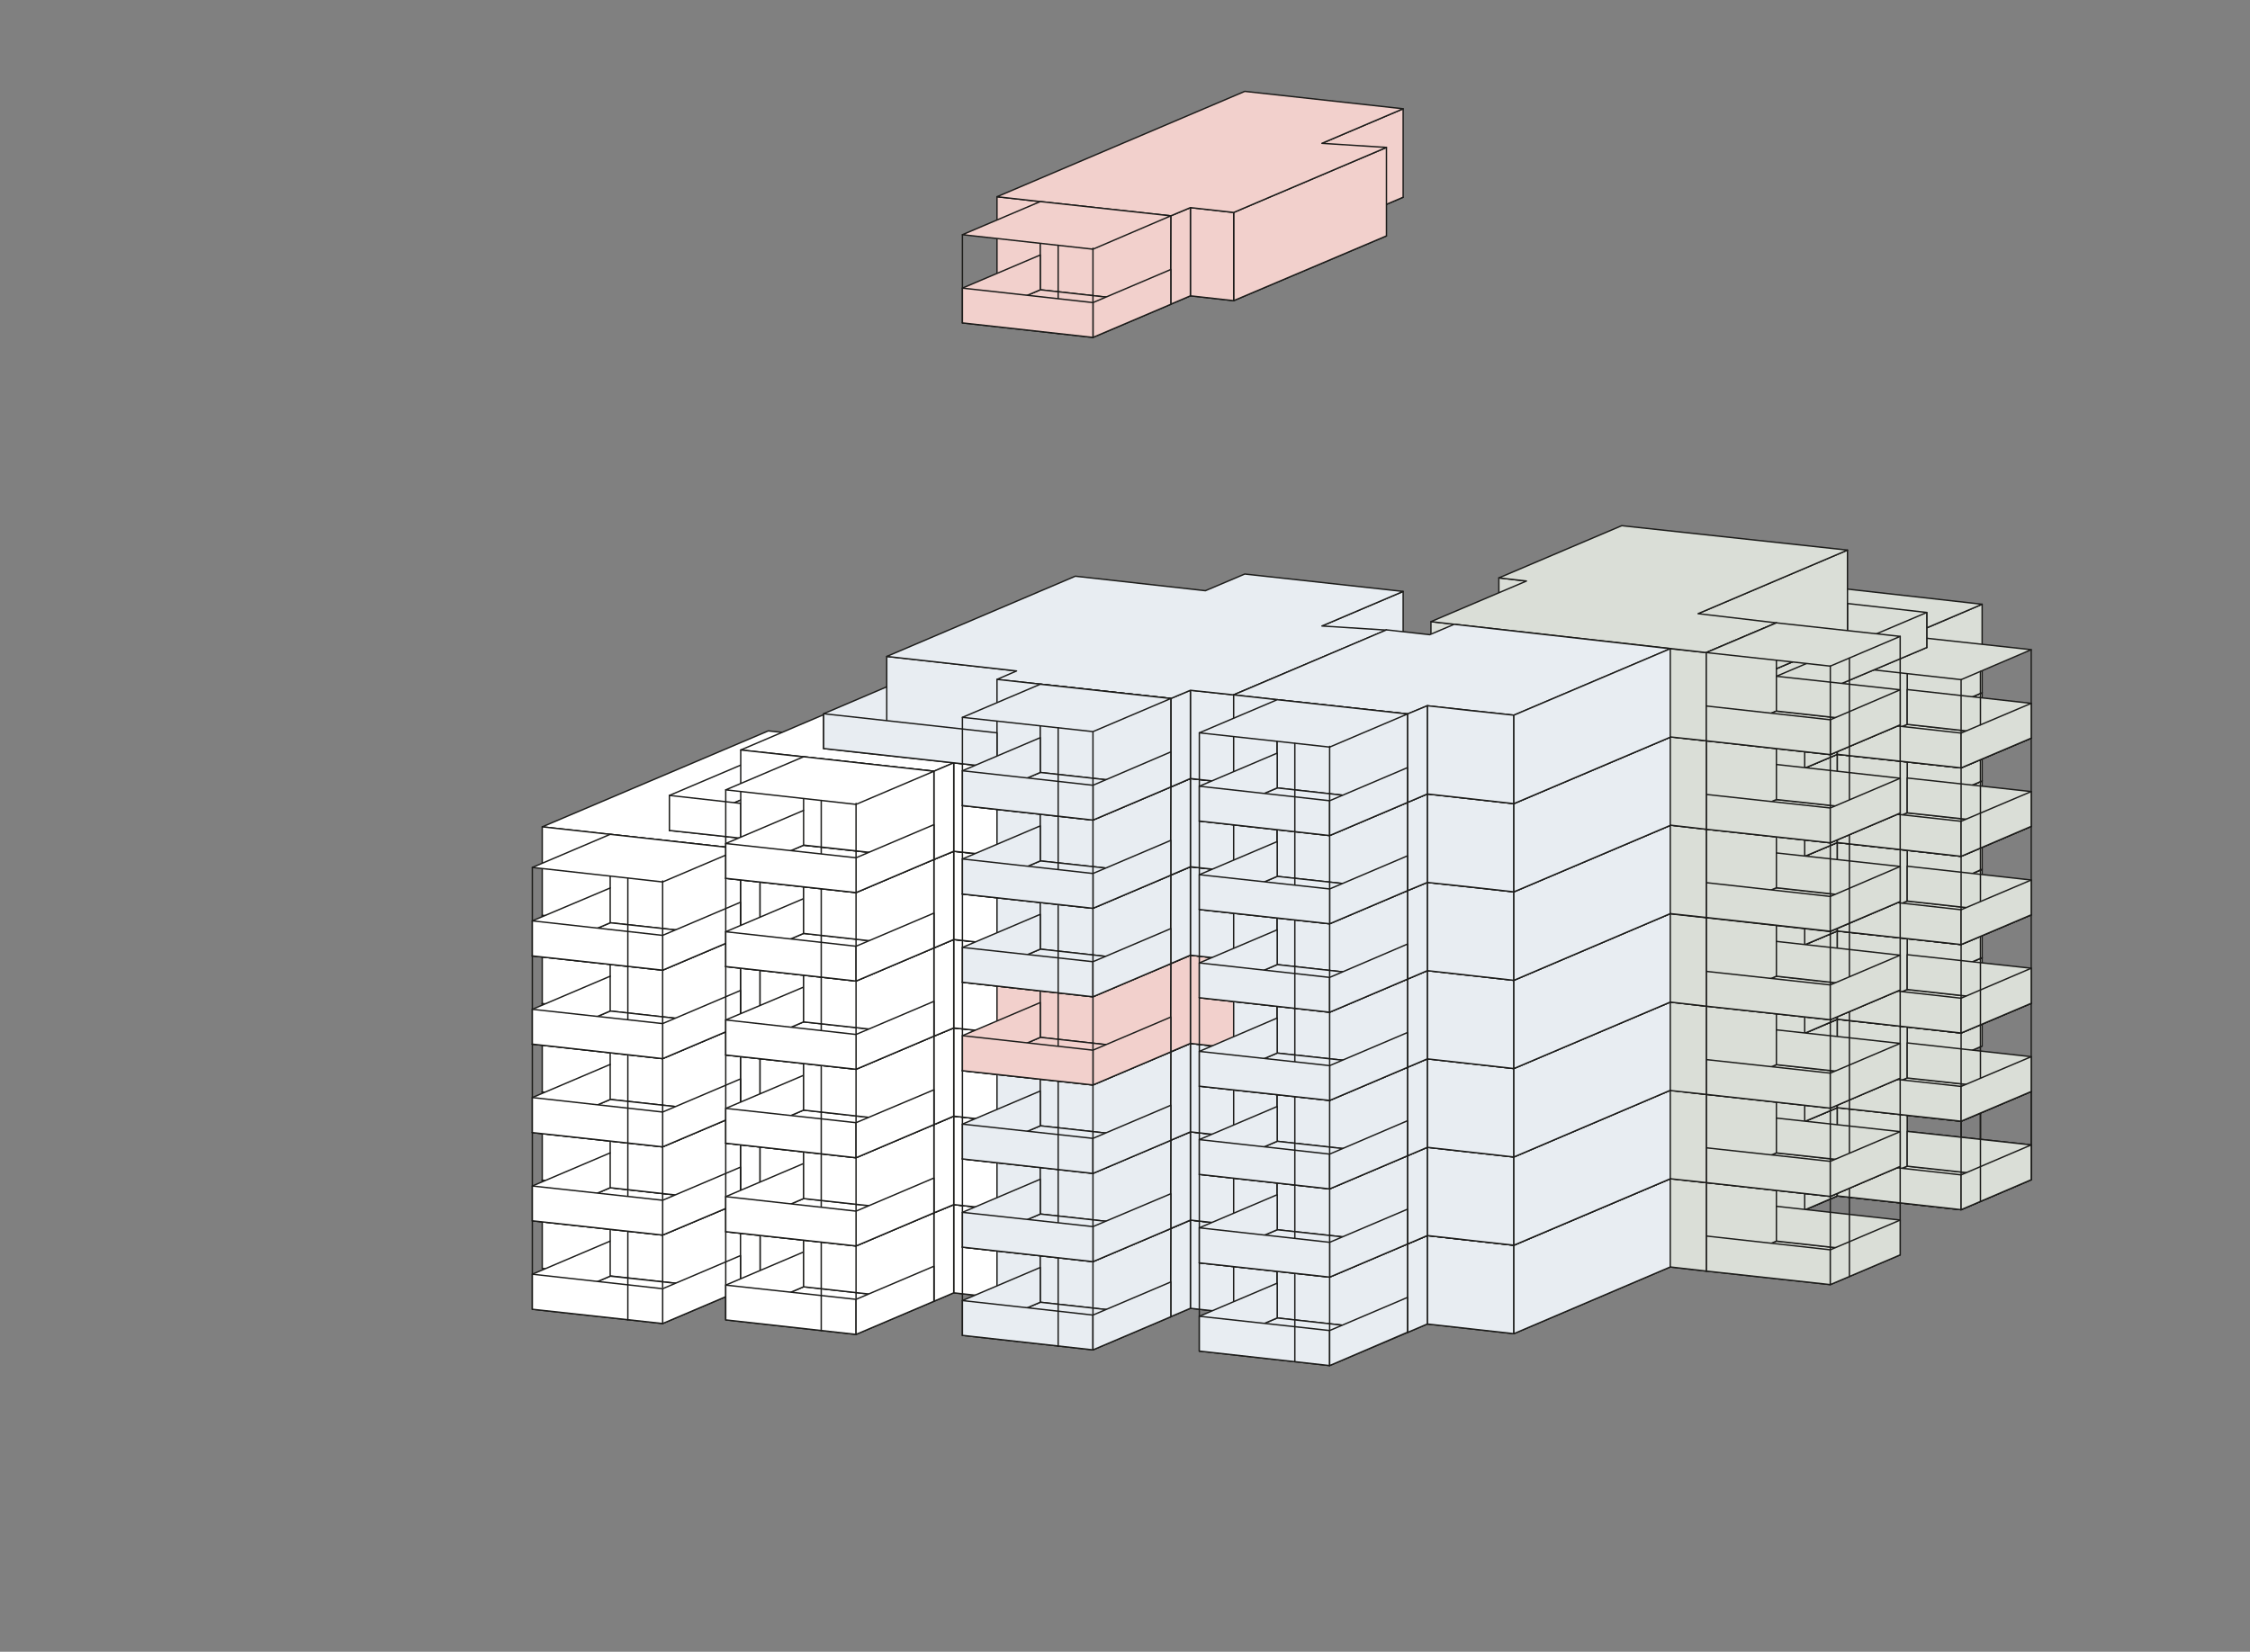 <?xml version="1.0" encoding="utf-8"?>
<!-- Generator: Adobe Illustrator 28.1.0, SVG Export Plug-In . SVG Version: 6.00 Build 0)  -->
<svg version="1.1" id="Ebene_1" xmlns="http://www.w3.org/2000/svg" xmlns:xlink="http://www.w3.org/1999/xlink" x="0px" y="0px"
	 viewBox="0 0 930.7 683.4" style="enable-background:new 0 0 930.7 683.4;" xml:space="preserve">
<rect x="0" y="0" width="930.7" height="683.4" fill="#808080" stroke="none"/>
<style type="text/css">
	.st0{fill:#DADED7;stroke:#1D1D1B;stroke-width:0.57;stroke-linecap:round;stroke-linejoin:round;}
	.st1{fill:none;stroke:#1D1D1B;stroke-width:0.57;stroke-linecap:round;stroke-linejoin:round;}
	.st2{fill:#CBDCED;stroke:#1D1D1B;stroke-width:0.57;stroke-linecap:round;stroke-linejoin:round;}
	.st3{fill:#F2D0CC;stroke:#1D1D1B;stroke-width:0.57;stroke-linecap:round;stroke-linejoin:round;}
	.st4{fill:#FFFFFF;stroke:#1D1D1B;stroke-width:0.57;stroke-linejoin:round;}
	.st5{fill:none;stroke:#1D1D1B;stroke-width:0.57;stroke-linejoin:round;}
	.st6{fill:#FFFFFF;stroke:#1D1D1B;stroke-width:0.57;stroke-linecap:round;stroke-linejoin:round;}
	.st7{fill:#E8EDF2;stroke:#1D1D1B;stroke-width:0.57;stroke-linecap:round;stroke-linejoin:round;}
</style>
<g id="_25_04_01">
	<polygon class="st0" points="788.9,482.5 689.8,471.4 651.9,487.5 687.1,491.4 682.1,493.5 746.5,500.6 	"/>
	<polygon class="st0" points="788.9,482.5 689.8,471.4 651.9,487.5 687.1,491.4 682.1,493.5 746.5,500.6 	"/>
	<polygon class="st0" points="788.9,482.5 840.2,488.1 811.2,500.5 760,494.8 	"/>
	<polygon class="st0" points="760,494.8 746.5,500.6 746.5,464 760,458.3 	"/>
	<polygon class="st0" points="788.9,482.5 760,494.8 760,458.3 788.9,446 	"/>
	<polygon class="st0" points="811.2,500.5 760,494.8 760,480.4 811.2,486.1 	"/>
	<polygon class="st0" points="840.2,488.1 788.9,482.5 788.9,468.1 840.2,473.7 	"/>
	<polygon class="st0" points="811.2,500.5 840.2,488.1 840.2,473.7 811.2,486.1 	"/>
	<polygon class="st0" points="788.9,446 840.2,451.6 811.2,463.9 760,458.3 	"/>
	<line class="st1" x1="811.2" y1="463.9" x2="811.2" y2="486.1"/>
	<line class="st1" x1="840.2" y1="451.6" x2="840.2" y2="473.7"/>
	<line class="st1" x1="819.2" y1="460.5" x2="819.2" y2="497.1"/>
	<polygon class="st2" points="687.1,491.4 651.9,487.5 651.9,451 687.1,454.8 	"/>
	<polygon class="st0" points="746.5,500.6 682.1,493.5 682.1,457 746.5,464 	"/>
	<polygon class="st0" points="788.9,482.5 840.2,488.1 811.2,500.5 760,494.8 	"/>
	<polygon class="st0" points="760,494.8 746.5,500.6 746.5,464 760,458.3 	"/>
	<polygon class="st0" points="788.9,482.5 760,494.8 760,458.3 788.9,446 	"/>
	<polygon class="st0" points="811.2,500.5 760,494.8 760,480.4 811.2,486.1 	"/>
	<polygon class="st0" points="840.2,488.1 788.9,482.5 788.9,468.1 840.2,473.7 	"/>
	<polygon class="st0" points="811.2,500.5 840.2,488.1 840.2,473.7 811.2,486.1 	"/>
	<line class="st1" x1="811.2" y1="463.9" x2="811.2" y2="486.1"/>
	<line class="st1" x1="840.2" y1="451.6" x2="840.2" y2="473.7"/>
	<line class="st1" x1="819.2" y1="460.5" x2="819.2" y2="497.1"/>
	<polygon class="st0" points="788.9,446 689.8,434.8 651.9,451 687.1,454.8 682.1,457 746.5,464 	"/>
</g>
<g id="_25_04_02">
	<polygon class="st0" points="657.9,406.3 657.9,442.8 668.3,444 668.3,407.4 	"/>
	<polygon class="st0" points="710.4,420.5 657.9,442.8 668.3,444 651.9,451 687.1,454.8 682.1,457 746.5,464 788.9,446 819.9,432.8 
			"/>
	<polygon class="st0" points="788.9,446 840.2,451.6 811.2,463.9 760,458.3 	"/>
	<polygon class="st0" points="788.9,446 840.2,451.6 811.2,463.9 760,458.3 	"/>
	<polygon class="st0" points="760,458.3 746.5,464 746.5,427.5 760,421.7 	"/>
	<polygon class="st0" points="819.9,396.2 815.9,397.9 815.9,397.9 802.4,403.7 788.9,409.4 788.9,446 802.4,440.2 802.4,440.2 
		815.9,434.5 815.9,434.5 819.9,432.8 	"/>
	<polygon class="st0" points="788.9,446 760,458.3 760,421.7 788.9,409.4 	"/>
	<polygon class="st0" points="811.2,463.9 760,458.3 760,443.9 811.2,449.5 	"/>
	<polygon class="st0" points="840.2,451.6 788.9,446 788.9,431.5 840.2,437.2 	"/>
	<polygon class="st0" points="811.2,463.9 840.2,451.6 840.2,437.2 811.2,449.5 	"/>
	<polygon class="st0" points="788.9,409.4 840.2,415.1 811.2,427.4 760,421.7 	"/>
	<line class="st1" x1="811.2" y1="427.4" x2="811.2" y2="449.5"/>
	<line class="st1" x1="840.2" y1="415.1" x2="840.2" y2="437.2"/>
	<line class="st1" x1="819.2" y1="424" x2="819.2" y2="446.1"/>
	<polygon class="st0" points="687.1,454.8 651.9,451 651.9,414.4 687.1,418.3 	"/>
	<polygon class="st0" points="746.5,464 682.1,457 682.1,420.4 746.5,427.5 	"/>
	<polygon class="st0" points="710.4,384 657.9,406.3 668.3,407.4 651.9,414.4 687.1,418.3 682.1,420.4 746.5,427.5 788.9,409.4 
		819.9,396.2 	"/>
</g>
<g id="_25_04_03">
	<polygon class="st0" points="657.9,369.8 657.9,406.3 668.3,407.4 668.3,370.9 	"/>
	<polygon class="st0" points="710.4,384 657.9,406.3 668.3,407.4 651.9,414.4 687.1,418.3 682.1,420.4 746.5,427.5 788.9,409.4 
		819.9,396.2 	"/>
	<polygon class="st0" points="788.9,409.4 840.2,415.1 811.2,427.4 760,421.7 	"/>
	<polygon class="st0" points="788.9,409.4 840.2,415.1 811.2,427.4 760,421.7 	"/>
	<polygon class="st0" points="760,421.7 746.5,427.5 746.5,390.9 760,385.2 	"/>
	<polygon class="st0" points="819.9,359.7 815.9,361.4 815.9,361.4 802.4,367.1 788.9,372.9 788.9,409.4 802.4,403.7 802.4,403.7 
		815.9,397.9 815.9,397.9 819.9,396.2 	"/>
	<polygon class="st0" points="788.9,409.4 760,421.7 760,385.2 788.9,372.9 	"/>
	<polygon class="st0" points="811.2,427.4 760,421.7 760,407.3 811.2,413 	"/>
	<polygon class="st0" points="840.2,415.1 788.9,409.4 788.9,395 840.2,400.6 	"/>
	<polygon class="st0" points="811.2,427.4 840.2,415.1 840.2,400.6 811.2,413 	"/>
	<polygon class="st0" points="788.9,372.9 840.2,378.5 811.2,390.8 760,385.2 	"/>
	<line class="st1" x1="811.2" y1="390.8" x2="811.2" y2="413"/>
	<line class="st1" x1="840.2" y1="378.5" x2="840.2" y2="400.6"/>
	<line class="st1" x1="819.2" y1="387.5" x2="819.2" y2="424"/>
	<polygon class="st0" points="687.1,418.3 651.9,414.4 651.9,377.9 687.1,381.8 	"/>
	<polygon class="st0" points="746.5,427.5 682.1,420.4 682.1,383.9 746.5,390.9 	"/>
	<polygon class="st0" points="710.4,347.4 657.9,369.8 668.3,370.9 651.9,377.9 687.1,381.8 682.1,383.9 746.5,390.9 788.9,372.9 
		819.9,359.7 	"/>
</g>
<g id="_25_04_04">
	<polygon class="st0" points="657.9,333.2 657.9,369.7 668.3,370.9 668.3,334.3 	"/>
	<polygon class="st0" points="710.4,347.4 657.9,369.7 668.3,370.9 651.9,377.8 687.1,381.7 682.1,383.9 746.5,390.9 788.9,372.8 
		819.9,359.6 	"/>
	<polygon class="st0" points="788.9,372.8 840.2,378.5 811.2,390.8 760,385.2 	"/>
	<polygon class="st0" points="788.9,372.8 840.2,378.5 811.2,390.8 760,385.2 	"/>
	<polygon class="st0" points="760,385.2 746.5,390.9 746.5,354.3 760,348.6 	"/>
	<polygon class="st0" points="819.9,323.1 815.9,324.8 815.9,324.8 802.4,330.5 788.9,336.3 788.9,372.8 802.4,367.1 802.4,367.1 
		815.9,361.4 815.9,361.4 819.9,359.6 	"/>
	<polygon class="st0" points="788.9,372.8 760,385.2 760,348.6 788.9,336.3 	"/>
	<polygon class="st0" points="811.2,390.8 760,385.2 760,370.7 811.2,376.4 	"/>
	<polygon class="st0" points="840.2,378.5 788.9,372.8 788.9,358.4 840.2,364.1 	"/>
	<polygon class="st0" points="811.2,390.8 840.2,378.5 840.2,364.1 811.2,376.4 	"/>
	<polygon class="st0" points="788.9,336.3 840.2,341.9 811.2,354.3 760,348.6 	"/>
	<line class="st1" x1="811.2" y1="354.3" x2="811.2" y2="376.4"/>
	<line class="st1" x1="840.2" y1="341.9" x2="840.2" y2="364.1"/>
	<line class="st1" x1="819.2" y1="350.9" x2="819.2" y2="372.8"/>
	<polygon class="st0" points="687.1,381.7 651.9,377.8 651.9,341.3 687.1,345.2 	"/>
	<polygon class="st0" points="746.5,390.9 682.1,383.9 682.1,347.3 746.5,354.3 	"/>
	<polygon class="st0" points="710.4,310.8 657.9,333.2 668.3,334.3 651.9,341.3 687.1,345.2 682.1,347.3 746.5,354.3 788.9,336.3 
		819.9,323.1 	"/>
</g>
<g id="_25_04_05">
	<polygon class="st0" points="657.9,296.6 657.9,333.2 668.3,334.3 668.3,297.8 	"/>
	<polygon class="st0" points="710.4,310.8 657.9,333.2 668.3,334.3 651.9,341.3 687.1,345.2 682.1,347.3 746.5,354.3 788.9,336.3 
		819.9,323.1 	"/>
	<polygon class="st0" points="788.9,336.3 840.2,341.9 811.2,354.3 760,348.6 	"/>
	<polygon class="st0" points="788.9,336.3 840.2,341.9 811.2,354.3 760,348.6 	"/>
	<polygon class="st0" points="760,348.6 746.5,354.3 746.5,317.8 760,312.1 	"/>
	<polygon class="st0" points="819.9,286.6 815.9,288.3 815.9,288.3 802.4,294 788.9,299.7 788.9,336.3 802.4,330.5 802.4,330.5 
		815.9,324.8 815.9,324.8 819.9,323.1 	"/>
	<polygon class="st0" points="788.9,336.3 760,348.6 760,312.1 788.9,299.7 	"/>
	<polygon class="st0" points="811.2,354.3 760,348.6 760,334.2 811.2,339.8 	"/>
	<polygon class="st0" points="840.2,341.9 788.9,336.3 788.9,321.9 840.2,327.5 	"/>
	<polygon class="st0" points="811.2,354.3 840.2,341.9 840.2,327.5 811.2,339.8 	"/>
	<polygon class="st0" points="788.9,299.7 840.2,305.4 811.2,317.7 760,312.1 	"/>
	<line class="st1" x1="811.2" y1="317.7" x2="811.2" y2="339.8"/>
	<line class="st1" x1="840.2" y1="305.4" x2="840.2" y2="327.5"/>
	<line class="st1" x1="819.2" y1="314.3" x2="819.2" y2="350.9"/>
	<polygon class="st0" points="687.1,345.2 651.9,341.3 651.9,304.7 687.1,308.6 	"/>
	<polygon class="st0" points="746.5,354.3 682.1,347.3 682.1,310.8 746.5,317.8 	"/>
	<polygon class="st0" points="710.4,274.3 657.9,296.6 668.3,297.8 651.9,304.7 687.1,308.6 682.1,310.8 746.5,317.8 788.9,299.7 
		819.9,286.6 	"/>
</g>
<g id="_25_04_06">
	<polygon class="st3" points="657.9,260.1 657.9,296.6 668.3,297.8 668.3,261.2 	"/>
	<polygon class="st0" points="710.4,274.3 657.9,296.6 668.3,297.8 651.9,304.7 687.1,308.6 682.1,310.8 746.5,317.8 788.9,299.7 
		819.9,286.6 	"/>
	<polygon class="st0" points="788.9,299.7 840.2,305.4 811.2,317.7 760,312.1 	"/>
	<polygon class="st0" points="788.9,299.7 840.2,305.4 811.2,317.7 760,312.1 	"/>
	<polygon class="st0" points="760,312.1 746.5,317.8 746.5,281.2 760,275.5 	"/>
	<polygon class="st0" points="819.9,250 815.9,251.7 815.9,251.7 802.4,257.5 788.9,263.2 788.9,299.7 802.4,294 802.4,294 
		815.9,288.3 815.9,288.3 819.9,286.6 	"/>
	<polygon class="st0" points="788.9,299.7 760,312.1 760,275.5 788.9,263.2 	"/>
	<polygon class="st0" points="811.2,317.7 760,312.1 760,297.6 811.2,303.3 	"/>
	<polygon class="st0" points="840.2,305.4 788.9,299.7 788.9,285.3 840.2,291 	"/>
	<polygon class="st0" points="811.2,317.7 840.2,305.4 840.2,291 811.2,303.3 	"/>
	<polygon class="st0" points="788.9,263.2 840.2,268.8 811.2,281.2 760,275.5 	"/>
	<line class="st1" x1="811.2" y1="281.2" x2="811.2" y2="303.3"/>
	<line class="st1" x1="840.2" y1="268.8" x2="840.2" y2="291"/>
	<line class="st1" x1="819.2" y1="277.8" x2="819.2" y2="299.9"/>
	<polygon class="st3" points="687.1,308.6 651.9,304.7 651.9,268.2 687.1,272.1 	"/>
	<polygon class="st0" points="746.5,317.8 682.1,310.8 682.1,274.2 746.5,281.2 	"/>
	<polygon class="st0" points="710.4,237.7 657.9,260.1 668.3,261.2 651.9,268.2 687.1,272.1 682.1,274.2 746.5,281.2 788.9,263.2 
		819.9,250 	"/>
</g>
<g id="_25_3_01">
	<polygon class="st0" points="687.1,454.8 687.1,491.4 682.1,493.5 682.1,457 	"/>
	<polygon class="st0" points="720,511.8 746.5,500.6 682.1,493.5 687.1,491.4 651.9,487.5 591.9,513.1 705.8,525.9 734.8,513.5 	"/>
	<polygon class="st0" points="734.8,513.5 786,519.2 757.1,531.5 705.8,525.9 	"/>
	<polygon class="st0" points="746.5,500.6 720,511.8 720,475.3 746.5,464 	"/>
	<polygon class="st0" points="720,475.3 746.5,464 682.1,457 687.1,454.8 651.9,451 591.9,476.5 705.8,489.3 734.8,477 	"/>
	<polygon class="st0" points="734.8,513.5 705.8,525.9 705.8,489.3 734.8,477 	"/>
	<polygon class="st0" points="757.1,531.5 705.8,525.9 705.8,511.4 757.1,517.1 	"/>
	<polygon class="st0" points="786,519.2 734.8,513.5 734.8,499.1 786,504.8 	"/>
	<polygon class="st0" points="757.1,531.5 786,519.2 786,504.8 757.1,517.1 	"/>
	<polygon class="st0" points="690.9,487.7 591.9,476.5 591.9,513.1 690.9,524.2 705.8,525.9 705.8,489.3 	"/>
	<polygon class="st0" points="734.8,477 786,482.6 757.1,495 705.8,489.3 	"/>
	<line class="st1" x1="757.1" y1="495" x2="757.1" y2="517.1"/>
	<line class="st1" x1="786" y1="482.6" x2="786" y2="504.8"/>
	<line class="st1" x1="765" y1="491.6" x2="765" y2="528.1"/>
</g>
<g id="_25_3_02">
	<polygon class="st0" points="687.1,418.3 687.1,454.8 682.1,457 682.1,420.4 	"/>
	<polygon class="st0" points="720,475.3 746.5,464 682.1,457 687.1,454.8 651.9,451 591.9,476.5 705.8,489.3 734.8,477 	"/>
	<polygon class="st0" points="734.8,477 786,482.6 757.1,495 705.8,489.3 	"/>
	<polygon class="st0" points="746.5,464 720,475.3 720,438.7 746.5,427.5 	"/>
	<polygon class="st0" points="720,438.7 746.5,427.5 682.1,420.4 687.1,418.3 651.9,414.4 591.9,440 705.8,452.8 734.8,440.4 	"/>
	<polygon class="st0" points="734.8,477 705.8,489.3 705.8,452.8 734.8,440.4 	"/>
	<polygon class="st0" points="757.1,495 705.8,489.3 705.8,474.9 757.1,480.5 	"/>
	<polygon class="st0" points="786,482.6 734.8,477 734.8,462.6 786,468.2 	"/>
	<polygon class="st0" points="690.9,451.1 591.9,440 591.9,476.5 690.9,487.7 705.8,489.3 705.8,452.8 	"/>
	<polygon class="st0" points="734.8,440.4 786,446.1 757.1,458.4 705.8,452.8 	"/>
	<line class="st1" x1="757.1" y1="458.4" x2="757.1" y2="480.5"/>
	<line class="st1" x1="786" y1="446.1" x2="786" y2="468.2"/>
	<line class="st1" x1="765" y1="455" x2="765" y2="491.6"/>
	<polygon class="st0" points="757.1,495 786,482.6 786,468.2 757.1,480.5 	"/>
</g>
<g id="_25_3_03">
	<polygon class="st0" points="687.1,381.8 687.1,418.3 682.1,420.5 682.1,383.9 	"/>
	<polygon class="st0" points="720,438.8 746.5,427.5 682.1,420.5 687.1,418.3 651.9,414.4 591.9,440 705.8,452.8 734.8,440.5 	"/>
	<polygon class="st0" points="734.8,440.5 786,446.1 757.1,458.5 705.8,452.8 	"/>
	<polygon class="st0" points="746.5,427.5 720,438.8 720,402.2 746.5,391 	"/>
	<polygon class="st0" points="720,402.2 746.5,391 682.1,383.9 687.1,381.8 651.9,377.9 591.9,403.5 705.8,416.3 734.8,403.9 	"/>
	<polygon class="st0" points="734.8,440.5 705.8,452.8 705.8,416.3 734.8,403.9 	"/>
	<polygon class="st0" points="757.1,458.5 705.8,452.8 705.8,438.4 757.1,444 	"/>
	<polygon class="st0" points="786,446.1 734.8,440.5 734.8,426.1 786,431.7 	"/>
	<polygon class="st0" points="757.1,458.5 786,446.1 786,431.7 757.1,444 	"/>
	<polygon class="st0" points="690.9,414.6 591.9,403.5 591.9,440 690.9,451.2 705.8,452.8 705.8,416.3 	"/>
	<polygon class="st0" points="734.8,403.9 786,409.6 757.1,421.9 705.8,416.3 	"/>
	<line class="st1" x1="757.1" y1="421.9" x2="757.1" y2="444"/>
	<line class="st1" x1="786" y1="409.6" x2="786" y2="431.7"/>
	<line class="st1" x1="765" y1="418.5" x2="765" y2="455.1"/>
</g>
<g id="_25_3_04">
	<polygon class="st0" points="687.1,345.2 687.1,381.8 682.1,383.9 682.1,347.4 	"/>
	<polygon class="st0" points="720,402.2 746.5,391 682.1,383.9 687.1,381.8 651.9,377.9 591.9,403.5 705.8,416.3 734.8,403.9 	"/>
	<polygon class="st0" points="734.8,403.9 786,409.6 757.1,421.9 705.8,416.3 	"/>
	<polygon class="st0" points="746.5,391 720,402.2 720,365.7 746.5,354.4 	"/>
	<polygon class="st0" points="720,365.7 746.5,354.4 682.1,347.4 687.1,345.2 651.9,341.4 591.9,366.9 705.8,379.7 734.8,367.4 	"/>
	<polygon class="st0" points="734.8,403.9 705.8,416.3 705.8,379.7 734.8,367.4 	"/>
	<polygon class="st0" points="757.1,421.9 705.8,416.3 705.8,401.9 757.1,407.5 	"/>
	<polygon class="st0" points="786,409.6 734.8,403.9 734.8,389.5 786,395.2 	"/>
	<polygon class="st0" points="690.9,378.1 591.9,366.9 591.9,403.5 690.9,414.6 705.8,416.3 705.8,379.7 	"/>
	<polygon class="st0" points="734.8,367.4 786,373 757.1,385.4 705.8,379.7 	"/>
	<line class="st1" x1="757.1" y1="385.4" x2="757.1" y2="407.5"/>
	<line class="st1" x1="786" y1="373" x2="786" y2="395.2"/>
	<line class="st1" x1="765" y1="382" x2="765" y2="418.5"/>
	<polygon class="st0" points="757.1,421.9 786,409.6 786,395.2 757.1,407.5 	"/>
</g>
<g id="_25_3_05">
	<polygon class="st0" points="687.1,308.6 687.1,345.1 682.1,347.3 682.1,310.8 	"/>
	<polygon class="st0" points="720,365.6 746.5,354.3 682.1,347.3 687.1,345.1 651.9,341.3 591.9,366.8 705.8,379.6 734.8,367.3 	"/>
	<polygon class="st0" points="734.8,367.3 786,373 757.1,385.3 705.8,379.6 	"/>
	<polygon class="st0" points="746.5,354.3 720,365.6 720,329 746.5,317.8 	"/>
	<polygon class="st0" points="720,329 746.5,317.8 682.1,310.8 687.1,308.6 651.9,304.7 591.9,330.3 705.8,343.1 734.8,330.8 	"/>
	<polygon class="st0" points="734.8,367.3 705.8,379.6 705.8,343.1 734.8,330.8 	"/>
	<polygon class="st0" points="757.1,385.3 705.8,379.6 705.8,365.2 757.1,370.9 	"/>
	<polygon class="st0" points="786,373 734.8,367.3 734.8,352.9 786,358.5 	"/>
	<polygon class="st0" points="757.1,385.3 786,373 786,358.5 757.1,370.9 	"/>
	<polygon class="st0" points="690.9,341.4 591.9,330.3 591.9,366.8 690.9,378 705.8,379.6 705.8,343.1 	"/>
	<polygon class="st0" points="734.8,330.8 786,336.4 757.1,348.7 705.8,343.1 	"/>
	<line class="st1" x1="757.1" y1="348.7" x2="757.1" y2="370.9"/>
	<line class="st1" x1="786" y1="336.4" x2="786" y2="358.5"/>
	<line class="st1" x1="765" y1="345.4" x2="765" y2="381.9"/>
</g>
<g id="_25_3_06">
	<polygon class="st0" points="687.1,272.1 687.1,308.6 682.1,310.8 682.1,274.2 	"/>
	<polygon class="st0" points="720,329 746.5,317.8 682.1,310.8 687.1,308.6 651.9,304.7 591.9,330.3 705.8,343.1 734.8,330.8 	"/>
	<polygon class="st0" points="734.8,330.8 786,336.4 757.1,348.7 705.8,343.1 	"/>
	<polygon class="st0" points="746.5,317.8 720,329 720,292.5 746.5,281.2 	"/>
	<polygon class="st0" points="720,292.5 746.5,281.2 682.1,274.2 687.1,272.1 651.9,268.2 591.9,293.7 705.8,306.5 734.8,294.2 	"/>
	<polygon class="st0" points="734.8,330.8 705.8,343.1 705.8,306.5 734.8,294.2 	"/>
	<polygon class="st0" points="757.1,348.7 705.8,343.1 705.8,328.7 757.1,334.3 	"/>
	<polygon class="st0" points="786,336.4 734.8,330.8 734.8,316.3 786,322 	"/>
	<polygon class="st0" points="690.9,304.9 591.9,293.7 591.9,330.3 690.9,341.4 705.8,343.1 705.8,306.5 	"/>
	<polygon class="st0" points="734.8,294.2 786,299.9 757.1,312.2 705.8,306.5 	"/>
	<line class="st1" x1="757.1" y1="312.2" x2="757.1" y2="334.3"/>
	<line class="st1" x1="786" y1="299.9" x2="786" y2="322"/>
	<line class="st1" x1="765" y1="308.8" x2="765" y2="345.4"/>
	<polygon class="st0" points="757.1,348.7 786,336.4 786,322 757.1,334.3 	"/>
</g>
<g id="_25_3_06_Kopie">
	<polygon class="st0" points="764.2,264.1 797,267.9 734.8,294.2 702.4,290.5 	"/>
	<polygon class="st0" points="797,267.9 764.2,264.1 764.2,249.7 797,253.4 	"/>
	<polygon class="st0" points="734.8,294.2 797,267.9 797,253.4 734.8,279.8 	"/>
	<polygon class="st0" points="764.2,264.1 670.8,254 620,275.6 631.4,276.9 591.9,293.7 705.8,306.5 734.8,294.2 702.4,290.5 	"/>
	<polygon class="st0" points="620,239.1 620,275.6 631.4,276.9 631.4,240.4 	"/>
	<polygon class="st0" points="702.4,290.5 764.2,264.1 764.2,227.6 702.4,253.9 	"/>
	<polygon class="st0" points="690.9,268.4 591.9,257.2 591.9,293.7 690.9,304.9 705.8,306.5 705.8,270 	"/>
	<polygon class="st0" points="764.2,227.6 670.8,217.5 620,239.1 631.4,240.4 591.9,257.2 705.8,270 734.8,257.7 702.4,253.9 	"/>
	<polygon class="st0" points="734.8,294.2 705.8,306.5 705.8,270 734.8,257.7 	"/>
	<polygon class="st0" points="734.8,294.2 786,299.9 757.1,312.2 705.8,306.5 	"/>
	<line class="st1" x1="786" y1="263.3" x2="786" y2="285.4"/>
	<polygon class="st0" points="786,299.9 734.8,294.2 734.8,279.8 786,285.4 	"/>
	<polygon class="st0" points="757.1,312.2 786,299.9 786,285.4 757.1,297.8 	"/>
	<polygon class="st0" points="734.8,257.7 786,263.3 757.1,275.6 705.8,270 	"/>
	<polygon class="st0" points="757.1,312.2 705.8,306.5 705.8,292.1 757.1,297.8 	"/>
	<line class="st1" x1="757.1" y1="275.6" x2="757.1" y2="297.8"/>
	<line class="st1" x1="765" y1="272.3" x2="765" y2="308.8"/>
</g>
<g id="_23_1_01">
	<polygon class="st4" points="357.3,452.9 357.3,489.4 326.8,502.4 326.8,465.9 	"/>
	<polygon class="st4" points="314.4,530.4 332.4,532.4 387.2,509.1 326.8,502.4 357.3,489.4 321.7,485.5 224.3,524.8 306.3,533.9 	
		"/>
	<polygon class="st4" points="314.4,493.9 332.4,495.9 387.2,472.5 326.8,465.9 357.3,452.9 317.8,448.5 224.3,488.3 306.3,497.4 	
		"/>
	<polygon class="st4" points="332.4,532.4 387.2,509.1 387.2,472.5 332.4,495.9 	"/>
	<polygon class="st4" points="332.4,532.4 314.4,530.4 314.4,493.9 332.4,495.9 	"/>
	<polygon class="st4" points="306.3,533.9 224.3,524.8 224.3,488.3 306.3,497.4 	"/>
	<polygon class="st4" points="306.3,533.9 314.4,530.4 314.4,493.9 306.3,497.4 	"/>
	<polygon class="st4" points="252.4,528 306.3,533.9 274.1,547.6 220.2,541.7 	"/>
	<polygon class="st4" points="220.2,541.7 252.4,528 252.4,513.5 220.2,527.2 	"/>
	<polygon class="st4" points="274.1,547.6 306.3,533.9 306.3,519.5 274.1,533.2 	"/>
	<polyline class="st4" points="220.2,505.1 252.4,491.4 306.3,497.4 274.1,511 220.2,505.1 	"/>
	<line class="st5" x1="220.2" y1="505.1" x2="220.2" y2="527.2"/>
	<line class="st5" x1="274.1" y1="510.7" x2="274.1" y2="532.8"/>
	<polygon class="st4" points="274.1,547.6 220.2,541.7 220.2,527.2 274.1,533.2 	"/>
	<line class="st5" x1="252.4" y1="513.5" x2="252.4" y2="508.7"/>
	<path class="st4" d="M259.7,509.5v36.6V509.5L259.7,509.5z"/>
</g>
<g id="_23_1_02">
	<polyline class="st6" points="220.2,505.1 252.4,491.4 306.3,497.4 274.1,511 220.2,505.1 	"/>
	<polygon class="st6" points="361.2,469.7 391.7,456.7 317.8,448.5 224.3,488.3 306.3,497.4 314.4,493.9 332.4,495.9 387.2,472.5 	
		"/>
	<polygon class="st6" points="391.7,420.1 391.7,456.7 361.2,469.7 361.2,433.1 	"/>
	<polygon class="st6" points="361.2,433.1 391.7,420.1 317.8,412 224.3,451.8 306.3,460.8 314.4,457.3 332.4,459.3 387.2,436 	"/>
	<polygon class="st6" points="306.3,460.8 306.3,497.4 314.4,493.9 314.4,457.3 	"/>
	<polygon class="st6" points="224.3,451.8 224.3,488.3 306.3,497.4 306.3,460.8 	"/>
	<polygon class="st6" points="314.4,457.3 314.4,493.9 332.4,495.9 332.4,459.3 	"/>
	<polygon class="st6" points="332.4,459.3 332.4,495.9 387.2,472.5 387.2,436 	"/>
	<polygon class="st6" points="220.2,505.1 252.4,491.4 252.4,477 220.2,490.7 	"/>
	<polygon class="st6" points="274.1,511 306.3,497.4 306.3,482.9 274.1,496.6 	"/>
	<polyline class="st6" points="220.2,468.6 252.4,454.9 306.3,460.8 274.1,474.5 220.2,468.6 	"/>
	<line class="st1" x1="220.2" y1="468.6" x2="220.2" y2="490.7"/>
	<line class="st1" x1="274.1" y1="474.1" x2="274.1" y2="496.6"/>
	<path class="st6" d="M259.7,472.9v36.6V472.9z"/>
	<line class="st1" x1="252.4" y1="472.1" x2="252.4" y2="476.9"/>
	<polygon class="st6" points="274.1,511 220.2,505.1 220.2,490.7 274.1,496.6 	"/>
</g>
<g id="_23_1_03">
	<polygon class="st6" points="361.2,433.1 391.7,420.1 317.8,412 224.3,451.8 306.3,460.8 314.4,457.3 332.4,459.3 387.2,436 	"/>
	<polygon class="st6" points="391.7,383.6 391.7,420.1 361.2,433.1 361.2,396.6 	"/>
	<polygon class="st6" points="361.2,396.6 391.7,383.6 317.8,375.4 224.3,415.2 306.3,424.3 314.4,420.8 332.4,422.8 387.2,399.5 	
		"/>
	<polygon class="st6" points="306.3,424.3 306.3,460.8 314.4,457.3 314.4,420.8 	"/>
	<polygon class="st6" points="224.3,415.2 224.3,451.8 306.3,460.8 306.3,424.3 	"/>
	<polygon class="st6" points="314.4,420.8 314.4,457.3 332.4,459.3 332.4,422.8 	"/>
	<polygon class="st6" points="332.4,422.8 332.4,459.3 387.2,436 387.2,399.5 	"/>
	<polygon class="st6" points="252.4,454.9 306.3,460.8 274.1,474.5 220.2,468.6 	"/>
	<polygon class="st6" points="220.2,468.6 252.4,454.9 252.4,440.4 220.2,454.1 	"/>
	<polygon class="st6" points="274.1,474.5 306.3,460.8 306.3,446.4 274.1,460.1 	"/>
	<polygon class="st6" points="274.1,474.5 220.2,468.6 220.2,454.1 274.1,460.1 	"/>
	<polyline class="st6" points="220.2,432 252.4,418.3 306.3,424.3 274.1,438 220.2,432 	"/>
	<line class="st1" x1="220.2" y1="432" x2="220.2" y2="454.1"/>
	<line class="st1" x1="274.1" y1="437.6" x2="274.1" y2="460.1"/>
	<path class="st6" d="M259.7,436.4V473V436.4z"/>
	<line class="st1" x1="252.4" y1="435.6" x2="252.4" y2="440.4"/>
</g>
<g id="_23_1_04">
	<polygon class="st6" points="361.2,396.6 391.7,383.6 317.8,375.4 224.3,415.2 306.3,424.3 314.4,420.8 332.4,422.8 387.2,399.5 	
		"/>
	<polygon class="st6" points="391.7,347.1 391.7,383.6 361.2,396.6 361.2,360 	"/>
	<polygon class="st6" points="361.2,360 391.7,347.1 317.8,338.9 224.3,378.7 306.3,387.7 314.4,384.2 332.4,386.2 387.2,362.9 	"/>
	<polygon class="st6" points="306.3,387.7 306.3,424.3 314.4,420.8 314.4,384.2 	"/>
	<polygon class="st6" points="224.3,378.7 224.3,415.2 306.3,424.3 306.3,387.7 	"/>
	<polygon class="st6" points="314.4,384.2 314.4,420.8 332.4,422.8 332.4,386.2 	"/>
	<polygon class="st6" points="332.4,386.2 332.4,422.8 387.2,399.5 387.2,362.9 	"/>
	<polygon class="st6" points="252.4,418.3 306.3,424.3 274.1,438 220.2,432 	"/>
	<polygon class="st6" points="220.2,432 252.4,418.3 252.4,403.9 220.2,417.6 	"/>
	<polygon class="st6" points="274.1,438 306.3,424.3 306.3,409.8 274.1,423.5 	"/>
	<polyline class="st6" points="220.2,395.5 252.4,381.8 306.3,387.7 274.1,401.4 220.2,395.5 	"/>
	<line class="st1" x1="220.2" y1="395.5" x2="220.2" y2="417.6"/>
	<line class="st1" x1="274.1" y1="401.1" x2="274.1" y2="423.5"/>
	<path class="st6" d="M259.7,399.8v36.6V399.8z"/>
	<line class="st1" x1="252.4" y1="399" x2="252.4" y2="403.9"/>
	<polygon class="st6" points="274.1,438 220.2,432 220.2,417.6 274.1,423.5 	"/>
</g>
<g id="_23_1_05">
	<polygon class="st6" points="391.7,310.5 391.7,347.1 361.2,360 361.2,323.5 	"/>
	<polygon class="st6" points="361.2,323.5 391.7,310.5 317.8,302.4 224.3,342.1 306.3,351.2 314.4,347.7 332.4,349.7 387.2,326.4 	
		"/>
	<polygon class="st6" points="306.3,351.2 306.3,387.7 314.4,384.2 314.4,347.7 	"/>
	<polygon class="st6" points="224.3,342.1 224.3,378.7 306.3,387.7 306.3,351.2 	"/>
	<polygon class="st6" points="314.4,347.7 314.4,384.2 332.4,386.2 332.4,349.7 	"/>
	<polygon class="st6" points="332.4,349.7 332.4,386.2 387.2,362.9 387.2,326.4 	"/>
	<polygon class="st6" points="252.4,381.8 306.3,387.7 274.1,401.4 220.2,395.5 	"/>
	<polygon class="st6" points="220.2,395.5 252.4,381.8 252.4,367.4 220.2,381 	"/>
	<polygon class="st6" points="274.1,401.4 306.3,387.7 306.3,373.3 274.1,387 	"/>
	<polygon class="st6" points="274.1,401.4 220.2,395.5 220.2,381 274.1,387 	"/>
	<polyline class="st6" points="220.2,358.9 252.4,345.2 306.3,351.2 274.1,364.9 220.2,358.9 	"/>
	<line class="st1" x1="220.2" y1="358.9" x2="220.2" y2="381"/>
	<line class="st1" x1="274.1" y1="364.5" x2="274.1" y2="387"/>
	<path class="st6" d="M259.7,363.3v36.6V363.3z"/>
	<line class="st1" x1="252.4" y1="362.5" x2="252.4" y2="367.3"/>
</g>
<g id="_23_2_01">
	<polygon class="st4" points="426.7,492.3 498.6,500.2 412.4,536.9 394.5,534.9 386.3,538.4 332.4,532.4 	"/>
	<polyline class="st4" points="300.2,546.1 332.4,532.4 386.3,538.4 354.1,552.1 300.2,546.1 	"/>
	<line class="st5" x1="354.1" y1="537.6" x2="354.1" y2="552.1"/>
	<line class="st5" x1="332.4" y1="513.1" x2="332.4" y2="517.9"/>
	<polygon class="st4" points="300.2,546.1 332.4,532.4 332.4,518 300.2,531.7 	"/>
	<polygon class="st4" points="412.4,500.3 412.4,536.9 498.6,500.2 498.6,463.6 	"/>
	<polygon class="st4" points="412.4,536.9 394.5,534.9 394.5,498.4 412.4,500.3 	"/>
	<polygon class="st4" points="394.5,534.9 386.3,538.4 386.3,501.8 394.5,498.4 	"/>
	<polygon class="st4" points="386.3,538.4 332.4,532.4 332.4,495.9 386.3,501.8 	"/>
	<polyline class="st4" points="300.2,509.6 332.4,495.9 386.3,501.8 354.1,515.5 300.2,509.6 	"/>
	<polygon class="st4" points="354.1,552.1 300.2,546.1 300.2,531.7 354.1,537.6 	"/>
	<line class="st5" x1="354.1" y1="515.2" x2="354.1" y2="537.3"/>
	<path class="st4" d="M339.7,513.9v36.6V513.9z"/>
	<line class="st5" x1="300.2" y1="509.6" x2="300.2" y2="531.7"/>
	<polygon class="st4" points="354.1,552.1 386.3,538.4 386.3,523.9 354.1,537.6 	"/>
	<polygon class="st4" points="426.7,455.7 498.6,463.6 412.4,500.3 394.5,498.4 386.3,501.8 332.4,495.9 	"/>
</g>
<g id="_23_2_02">
	<polygon class="st6" points="426.7,455.7 498.6,463.6 412.4,500.3 394.5,498.4 386.3,501.8 332.4,495.9 	"/>
	<polyline class="st6" points="300.2,509.6 332.4,495.9 386.3,501.8 354.1,515.5 300.2,509.6 	"/>
	<line class="st1" x1="354.1" y1="501.1" x2="354.1" y2="515.5"/>
	<line class="st1" x1="332.4" y1="476.6" x2="332.4" y2="481.4"/>
	<polygon class="st6" points="300.2,509.6 332.4,495.9 332.4,481.4 300.2,495.1 	"/>
	<polygon class="st6" points="412.4,463.8 412.4,500.3 498.6,463.6 498.6,427.1 	"/>
	<polygon class="st6" points="412.4,500.3 394.5,498.4 394.5,461.8 412.4,463.8 	"/>
	<polygon class="st6" points="394.5,498.4 386.3,501.8 386.3,465.3 394.5,461.8 	"/>
	<polygon class="st6" points="386.3,501.8 332.4,495.9 332.4,459.3 386.3,465.3 	"/>
	<polyline class="st6" points="300.2,473 332.4,459.3 386.3,465.3 354.1,479 300.2,473 	"/>
	<line class="st1" x1="354.1" y1="478.6" x2="354.1" y2="500.7"/>
	<path class="st6" d="M339.7,477.4V514V477.4z"/>
	<line class="st1" x1="300.2" y1="473" x2="300.2" y2="495.1"/>
	<polygon class="st6" points="354.1,515.5 386.3,501.8 386.3,487.4 354.1,501.1 	"/>
	<polygon class="st6" points="426.7,419.2 498.6,427.1 412.4,463.8 394.5,461.8 386.3,465.3 332.4,459.3 	"/>
	<polygon class="st6" points="354.1,515.5 300.2,509.6 300.2,495.1 354.1,501.1 	"/>
</g>
<g id="_23_2_03">
	<polygon class="st4" points="426.7,419.2 498.6,427.1 412.4,463.8 394.5,461.8 386.3,465.3 332.4,459.3 	"/>
	<polyline class="st4" points="300.2,473 332.4,459.3 386.3,465.3 354.1,479 300.2,473 	"/>
	<line class="st5" x1="354.1" y1="464.5" x2="354.1" y2="479"/>
	<line class="st5" x1="332.4" y1="440" x2="332.4" y2="444.9"/>
	<polygon class="st4" points="300.2,473 332.4,459.3 332.4,444.9 300.2,458.6 	"/>
	<polygon class="st4" points="412.4,427.2 412.4,463.8 498.6,427.1 498.6,390.6 	"/>
	<polygon class="st4" points="412.4,463.8 394.5,461.8 394.5,425.3 412.4,427.2 	"/>
	<polygon class="st4" points="394.5,461.8 386.3,465.3 386.3,428.7 394.5,425.3 	"/>
	<polygon class="st4" points="386.3,465.3 332.4,459.3 332.4,422.8 386.3,428.7 	"/>
	<polyline class="st4" points="300.2,436.5 332.4,422.8 386.3,428.7 354.1,442.4 300.2,436.5 	"/>
	<polygon class="st4" points="354.1,479 300.2,473 300.2,458.6 354.1,464.5 	"/>
	<line class="st5" x1="354.1" y1="442.1" x2="354.1" y2="464.2"/>
	<path class="st4" d="M339.7,440.8v36.6V440.8z"/>
	<line class="st5" x1="300.2" y1="436.5" x2="300.2" y2="458.6"/>
	<polygon class="st4" points="354.1,479 386.3,465.3 386.3,450.9 354.1,464.5 	"/>
	<polygon class="st4" points="426.7,382.6 498.6,390.6 412.4,427.2 394.5,425.3 386.3,428.7 332.4,422.8 	"/>
</g>
<g id="_23_2_04">
	<polygon class="st6" points="426.7,382.6 498.6,390.6 412.4,427.2 394.5,425.3 386.3,428.7 332.4,422.8 	"/>
	<polyline class="st6" points="300.2,436.5 332.4,422.8 386.3,428.7 354.1,442.4 300.2,436.5 	"/>
	<line class="st1" x1="354.1" y1="428" x2="354.1" y2="442.4"/>
	<line class="st1" x1="332.4" y1="403.5" x2="332.4" y2="408.3"/>
	<polygon class="st6" points="300.2,436.5 332.4,422.8 332.4,408.4 300.2,422 	"/>
	<polygon class="st6" points="412.4,390.7 412.4,427.2 498.6,390.6 498.6,354 	"/>
	<polygon class="st6" points="412.4,427.2 394.5,425.3 394.5,388.7 412.4,390.7 	"/>
	<polygon class="st6" points="394.5,425.3 386.3,428.7 386.3,392.2 394.5,388.7 	"/>
	<polygon class="st6" points="386.3,428.7 332.4,422.8 332.4,386.2 386.3,392.2 	"/>
	<polyline class="st6" points="300.2,399.9 332.4,386.2 386.3,392.2 354.1,405.9 300.2,399.9 	"/>
	<line class="st1" x1="354.1" y1="405.5" x2="354.1" y2="427.6"/>
	<path class="st6" d="M339.7,404.3v36.6V404.3z"/>
	<line class="st1" x1="300.2" y1="399.9" x2="300.2" y2="422"/>
	<polygon class="st6" points="354.1,442.4 386.3,428.7 386.3,414.3 354.1,428 	"/>
	<polygon class="st6" points="426.7,346.1 498.6,354 412.4,390.7 394.5,388.7 386.3,392.2 332.4,386.2 	"/>
	<polygon class="st6" points="354.1,442.4 300.2,436.5 300.2,422 354.1,428 	"/>
</g>
<g id="_23_2_05">
	<polygon class="st6" points="426.7,346.1 498.6,354 412.4,390.7 394.5,388.7 386.3,392.2 332.4,386.2 	"/>
	<polyline class="st6" points="300.2,399.9 332.4,386.2 386.3,392.2 354.1,405.9 300.2,399.9 	"/>
	<line class="st1" x1="354.1" y1="391.5" x2="354.1" y2="405.9"/>
	<line class="st1" x1="332.4" y1="366.9" x2="332.4" y2="371.8"/>
	<polygon class="st6" points="300.2,399.9 332.4,386.2 332.4,371.8 300.2,385.5 	"/>
	<polygon class="st6" points="412.4,354.1 412.4,390.7 498.6,354 498.6,317.5 	"/>
	<polygon class="st6" points="412.4,390.7 394.5,388.7 394.5,352.2 412.4,354.1 	"/>
	<polygon class="st6" points="394.5,388.7 386.3,392.2 386.3,355.6 394.5,352.2 	"/>
	<polygon class="st6" points="386.3,392.2 332.4,386.2 332.4,349.7 386.3,355.6 	"/>
	<polyline class="st6" points="300.2,363.4 332.4,349.7 386.3,355.6 354.1,369.3 300.2,363.4 	"/>
	<polygon class="st6" points="354.1,405.9 300.2,399.9 300.2,385.5 354.1,391.5 	"/>
	<line class="st1" x1="354.1" y1="369" x2="354.1" y2="391.1"/>
	<path class="st6" d="M339.7,367.8v36.6V367.8z"/>
	<line class="st1" x1="300.2" y1="363.4" x2="300.2" y2="385.5"/>
	<polygon class="st6" points="354.1,405.9 386.3,392.2 386.3,377.8 354.1,391.5 	"/>
	<polygon class="st6" points="426.7,309.5 498.6,317.5 412.4,354.1 394.5,352.2 386.3,355.6 332.4,349.7 	"/>
</g>
<g id="_23_2_06">
	<polygon class="st6" points="276.9,343.6 339,317.1 339,302.7 276.9,329.1 	"/>
	<polygon class="st6" points="368.6,320.4 350.6,318.4 350.6,318.4 339,317.1 276.9,343.6 294.8,345.5 294.8,345.5 306.4,346.8 	"/>
	<polygon class="st6" points="306.4,346.8 276.9,343.6 276.9,329.1 306.4,332.4 	"/>
	<polyline class="st6" points="300.2,363.4 332.4,349.7 386.3,355.6 354.1,369.3 300.2,363.4 	"/>
	<polyline class="st6" points="306.4,346.8 368.6,320.4 386.5,322.4 418.7,308.7 426.7,309.5 498.6,317.5 412.4,354.1 394.5,352.2 
		386.3,355.6 332.4,349.7 306.4,346.8 	"/>
	<polyline class="st6" points="306.4,310.3 368.6,283.8 386.5,285.8 418.7,272.1 426.7,273 498.6,280.9 412.4,317.6 394.5,315.6 
		386.3,319.1 332.4,313.1 306.4,310.3 	"/>
	<polygon class="st6" points="412.4,317.6 412.4,354.1 498.6,317.5 498.6,280.9 	"/>
	<polygon class="st6" points="412.4,354.1 394.5,352.2 394.5,315.6 412.4,317.6 	"/>
	<polygon class="st6" points="394.5,352.2 386.3,355.6 386.3,319.1 394.5,315.6 	"/>
	<polygon class="st6" points="386.3,355.6 306.4,346.8 306.4,310.3 386.3,319.1 	"/>
	<line class="st1" x1="354.1" y1="354.9" x2="354.1" y2="369.3"/>
	<line class="st1" x1="332.4" y1="330.4" x2="332.4" y2="335.2"/>
	<polygon class="st6" points="300.2,363.4 332.4,349.7 332.4,335.3 300.2,349 	"/>
	<polyline class="st6" points="300.2,326.8 332.4,313.1 386.3,319.1 354.1,332.8 300.2,326.8 	"/>
	<line class="st1" x1="354.1" y1="332.4" x2="354.1" y2="354.5"/>
	<path class="st6" d="M339.7,331.2v36.6V331.2z"/>
	<line class="st1" x1="300.2" y1="326.8" x2="300.2" y2="349"/>
	<polygon class="st6" points="354.1,369.3 386.3,355.6 386.3,341.2 354.1,354.9 	"/>
	<polygon class="st6" points="354.1,369.3 300.2,363.4 300.2,349 354.1,354.9 	"/>
</g>
<g id="_25_1_01">
	<polygon class="st7" points="545,518 553,514.6 511.5,510.9 545.1,496.6 514.9,493.3 412.4,536.9 430.3,538.8 484.2,544.8 
		492.4,541.3 510.3,543.3 565.5,519.8 	"/>
	<polygon class="st7" points="511.5,474.4 511.5,510.9 545.1,496.6 545.1,460.1 	"/>
	<polygon class="st7" points="545,481.5 545,518 553,514.6 553,478.1 	"/>
	<polygon class="st7" points="430.3,538.8 412.4,536.9 412.4,500.3 430.3,502.3 	"/>
	<line class="st1" x1="430.3" y1="519.6" x2="430.3" y2="524.4"/>
	<polygon class="st7" points="510.3,506.8 510.3,543.3 565.5,519.8 565.5,483.3 	"/>
	<polygon class="st7" points="510.3,543.3 492.4,541.3 492.4,504.8 510.3,506.8 	"/>
	<polygon class="st7" points="492.4,541.3 484.2,544.8 484.3,508.3 492.4,504.8 	"/>
	<polygon class="st7" points="484.2,544.8 430.3,538.8 430.3,502.3 484.3,508.3 	"/>
	<polyline class="st7" points="398.1,552.5 430.3,538.8 484.3,544.8 452.1,558.5 398.1,552.5 	"/>
	<line class="st1" x1="452.1" y1="544.1" x2="452.1" y2="558.5"/>
	<polygon class="st7" points="398.1,552.5 430.3,538.8 430.3,524.4 398.1,538.1 	"/>
	<polyline class="st7" points="398.1,516 430.3,502.3 484.3,508.3 452.1,522 398.1,516 	"/>
	<polygon class="st7" points="452.1,558.5 398.1,552.5 398.1,538.1 452.1,544.1 	"/>
	<line class="st1" x1="452.1" y1="521.6" x2="452.1" y2="543.7"/>
	<path class="st7" d="M437.7,520.4V557V520.4z"/>
	<line class="st1" x1="398.1" y1="516" x2="398.1" y2="538.1"/>
	<polygon class="st7" points="452.1,558.5 484.3,544.8 484.3,530.4 452.1,544.1 	"/>
	<polygon class="st7" points="545,481.5 553,478.1 511.5,474.4 545.1,460.1 514.9,456.7 412.4,500.3 430.3,502.3 484.3,508.3 
		492.4,504.8 510.3,506.8 565.5,483.3 	"/>
</g>
<g id="_25_1_02">
	<polygon class="st7" points="412.4,500.3 514.9,456.7 580.4,464 546.8,478.3 573.5,479.9 510.3,506.8 492.4,504.8 484.2,508.3 
		430.3,502.3 	"/>
	<polygon class="st7" points="546.8,441.7 580.4,427.4 580.4,464 546.8,478.3 	"/>
	<polygon class="st7" points="430.3,502.3 412.4,500.3 412.4,463.8 430.3,465.8 	"/>
	<line class="st1" x1="430.3" y1="483" x2="430.3" y2="487.9"/>
	<polygon class="st7" points="510.3,470.2 510.3,506.8 573.5,479.9 573.5,443.4 	"/>
	<polygon class="st7" points="510.3,506.8 492.4,504.8 492.4,468.3 510.3,470.2 	"/>
	<polygon class="st7" points="492.4,504.8 484.2,508.3 484.3,471.7 492.4,468.3 	"/>
	<polygon class="st7" points="484.2,508.3 430.3,502.3 430.3,465.8 484.3,471.7 	"/>
	<polygon class="st7" points="412.4,463.8 514.9,420.2 580.4,427.4 546.8,441.7 573.5,443.4 510.3,470.2 492.4,468.3 484.3,471.7 
		430.3,465.8 	"/>
	<polyline class="st7" points="398.1,516 430.3,502.3 484.3,508.3 452.1,522 398.1,516 	"/>
	<line class="st1" x1="452.1" y1="507.5" x2="452.1" y2="522"/>
	<polygon class="st7" points="398.1,516 430.3,502.3 430.3,487.9 398.1,501.6 	"/>
	<polyline class="st7" points="398.1,479.5 430.3,465.8 484.3,471.7 452.1,485.4 398.1,479.5 	"/>
	<line class="st1" x1="452.1" y1="485.1" x2="452.1" y2="507.2"/>
	<path class="st7" d="M437.7,483.8v36.6V483.8L437.7,483.8z"/>
	<line class="st1" x1="398.1" y1="479.5" x2="398.1" y2="501.6"/>
	<polygon class="st7" points="452.1,522 484.3,508.3 484.3,493.9 452.1,507.5 	"/>
	<polygon class="st7" points="452.1,522 398.1,516 398.1,501.6 452.1,507.5 	"/>
</g>
<g id="_25_1_03">
	<polygon class="st7" points="412.4,463.8 514.9,420.2 580.4,427.4 546.8,441.7 573.5,443.4 510.3,470.3 492.4,468.3 484.2,471.8 
		430.3,465.8 	"/>
	<polygon class="st7" points="546.8,405.2 580.4,390.9 580.4,427.4 546.8,441.7 	"/>
	<polygon class="st7" points="430.3,465.8 412.4,463.8 412.4,427.3 430.3,429.2 	"/>
	<line class="st1" x1="430.3" y1="446.5" x2="430.3" y2="451.3"/>
	<polygon class="st7" points="510.3,433.7 510.3,470.3 573.5,443.4 573.5,406.9 	"/>
	<polygon class="st7" points="510.3,470.3 492.4,468.3 492.4,431.7 510.3,433.7 	"/>
	<polygon class="st7" points="492.4,468.3 484.2,471.8 484.3,435.2 492.4,431.7 	"/>
	<polygon class="st7" points="484.2,471.8 430.3,465.8 430.3,429.2 484.3,435.2 	"/>
	<polygon class="st7" points="412.4,427.3 514.9,383.7 580.4,390.9 546.8,405.2 573.5,406.9 510.3,433.7 492.4,431.7 484.3,435.2 
		430.3,429.2 	"/>
	<polyline class="st7" points="398.1,479.5 430.3,465.8 484.3,471.8 452.1,485.5 398.1,479.5 	"/>
	<line class="st1" x1="452.1" y1="471" x2="452.1" y2="485.5"/>
	<polygon class="st7" points="398.1,479.5 430.3,465.8 430.3,451.4 398.1,465.1 	"/>
	<polyline class="st7" points="398.1,443 430.3,429.2 484.3,435.2 452.1,448.9 398.1,443 	"/>
	<polygon class="st7" points="452.1,485.5 398.1,479.5 398.1,465.1 452.1,471 	"/>
	<line class="st1" x1="452.1" y1="448.5" x2="452.1" y2="470.7"/>
	<path class="st7" d="M437.7,447.3v36.6V447.3z"/>
	<line class="st1" x1="398.1" y1="443" x2="398.1" y2="465.1"/>
	<polygon class="st7" points="452.1,485.5 484.3,471.8 484.3,457.3 452.1,471 	"/>
</g>
<g id="_25_1_04">
	<polygon class="st3" points="412.4,427.3 514.9,383.7 580.4,390.9 546.8,405.2 573.5,406.9 510.3,433.7 492.4,431.7 484.2,435.2 
		430.3,429.2 	"/>
	<polygon class="st3" points="546.8,368.6 580.4,354.4 580.4,390.9 546.8,405.2 	"/>
	<polygon class="st3" points="430.3,429.2 412.4,427.3 412.4,390.7 430.3,392.7 	"/>
	<line class="st1" x1="430.3" y1="410" x2="430.3" y2="414.8"/>
	<polygon class="st3" points="510.3,397.2 510.3,433.7 573.5,406.9 573.5,370.3 	"/>
	<polygon class="st3" points="510.3,433.7 492.4,431.7 492.4,395.2 510.3,397.2 	"/>
	<polygon class="st3" points="492.4,431.7 484.2,435.2 484.3,398.7 492.4,395.2 	"/>
	<polygon class="st3" points="484.2,435.2 430.3,429.2 430.3,392.7 484.3,398.7 	"/>
	<polygon class="st3" points="412.4,390.7 514.9,347.1 580.4,354.4 546.8,368.6 573.5,370.3 510.3,397.2 492.4,395.2 484.3,398.7 
		430.3,392.7 	"/>
	<polyline class="st3" points="398.1,443 430.3,429.2 484.3,435.2 452.1,448.9 398.1,443 	"/>
	<line class="st1" x1="452.1" y1="434.5" x2="452.1" y2="448.9"/>
	<polygon class="st3" points="398.1,443 430.3,429.2 430.3,414.8 398.1,428.5 	"/>
	<polyline class="st3" points="398.1,406.4 430.3,392.7 484.3,398.7 452.1,412.4 398.1,406.4 	"/>
	<line class="st1" x1="452.1" y1="412" x2="452.1" y2="434.1"/>
	<path class="st3" d="M437.7,410.8v36.6V410.8z"/>
	<line class="st1" x1="398.1" y1="406.4" x2="398.1" y2="428.5"/>
	<polygon class="st3" points="452.1,448.9 484.3,435.2 484.3,420.8 452.1,434.5 	"/>
	<polygon class="st3" points="452.1,448.9 398.1,443 398.1,428.5 452.1,434.5 	"/>
	<polygon class="st3" points="412.4,118 514.9,74.4 580.4,81.6 546.8,95.9 573.5,97.6 510.3,124.4 492.4,122.4 484.2,125.9 
		430.3,119.9 	"/>
	<polygon class="st3" points="546.8,59.3 580.4,45 580.4,81.6 546.8,95.9 	"/>
	<polygon class="st3" points="430.3,119.9 412.4,118 412.4,81.4 430.3,83.4 	"/>
	<line class="st1" x1="430.3" y1="100.7" x2="430.3" y2="105.5"/>
	<polygon class="st3" points="510.3,87.9 510.3,124.4 573.5,97.6 573.5,61 	"/>
	<polygon class="st3" points="510.3,124.4 492.4,122.4 492.4,85.9 510.3,87.9 	"/>
	<polygon class="st3" points="492.4,122.4 484.2,125.9 484.3,89.3 492.4,85.9 	"/>
	<polygon class="st3" points="484.2,125.9 430.3,119.9 430.3,83.4 484.3,89.3 	"/>
	<polygon class="st3" points="412.4,81.4 514.9,37.8 580.4,45 546.8,59.3 573.5,61 510.3,87.9 492.4,85.9 484.3,89.3 430.3,83.4 	
		"/>
	<polyline class="st3" points="398.1,133.6 430.3,119.9 484.3,125.9 452.1,139.6 398.1,133.6 	"/>
	<line class="st1" x1="452.1" y1="125.2" x2="452.1" y2="139.6"/>
	<polygon class="st3" points="398.1,133.6 430.3,119.9 430.3,105.5 398.1,119.2 	"/>
	<polyline class="st3" points="398.1,97.1 430.3,83.4 484.3,89.3 452.1,103.1 398.1,97.1 	"/>
	<line class="st1" x1="452.1" y1="102.7" x2="452.1" y2="124.8"/>
	<path class="st3" d="M437.7,101.5v36.6V101.5z"/>
	<line class="st1" x1="398.1" y1="97.1" x2="398.1" y2="119.2"/>
	<polygon class="st3" points="452.1,139.6 484.3,125.9 484.3,111.5 452.1,125.2 	"/>
	<polygon class="st3" points="452.1,139.6 398.1,133.6 398.1,119.2 452.1,125.2 	"/>
</g>
<g id="_25_1_05">
	<polygon class="st7" points="412.4,390.7 514.9,347.1 580.4,354.4 546.8,368.6 573.5,370.3 510.3,397.2 492.4,395.2 484.2,398.7 
		430.3,392.7 	"/>
	<polygon class="st7" points="546.8,332.1 580.4,317.8 580.4,354.4 546.8,368.6 	"/>
	<polygon class="st7" points="430.3,392.7 412.4,390.7 412.4,354.2 430.3,356.2 	"/>
	<line class="st1" x1="430.3" y1="373.4" x2="430.3" y2="378.2"/>
	<polygon class="st7" points="510.3,360.6 510.3,397.2 573.5,370.3 573.5,333.8 	"/>
	<polygon class="st7" points="510.3,397.2 492.4,395.2 492.4,358.6 510.3,360.6 	"/>
	<polygon class="st7" points="492.4,395.2 484.2,398.7 484.3,362.1 492.4,358.6 	"/>
	<polygon class="st7" points="484.2,398.7 430.3,392.7 430.3,356.2 484.3,362.1 	"/>
	<polygon class="st7" points="412.4,354.2 514.9,310.6 580.4,317.8 546.8,332.1 573.5,333.8 510.3,360.6 492.4,358.6 484.3,362.1 
		430.3,356.2 	"/>
	<polyline class="st7" points="398.1,406.4 430.3,392.7 484.3,398.7 452.1,412.4 398.1,406.4 	"/>
	<line class="st1" x1="452.1" y1="397.9" x2="452.1" y2="412.4"/>
	<polygon class="st7" points="398.1,406.4 430.3,392.7 430.3,378.3 398.1,392 	"/>
	<polyline class="st7" points="398.1,369.9 430.3,356.2 484.3,362.1 452.1,375.8 398.1,369.9 	"/>
	<polygon class="st7" points="452.1,412.4 398.1,406.4 398.1,392 452.1,397.9 	"/>
	<line class="st1" x1="452.1" y1="375.5" x2="452.1" y2="397.6"/>
	<path class="st7" d="M437.7,374.2v36.6V374.2z"/>
	<line class="st1" x1="398.1" y1="369.9" x2="398.1" y2="392"/>
	<polygon class="st7" points="452.1,412.4 484.3,398.7 484.3,384.2 452.1,397.9 	"/>
</g>
<g id="_25_1_06">
	<polygon class="st7" points="412.4,354.2 514.9,310.6 580.4,317.8 546.8,332.1 573.5,333.8 510.3,360.6 492.4,358.6 484.2,362.1 
		430.3,356.2 	"/>
	<polygon class="st7" points="546.8,295.6 580.4,281.3 580.4,317.8 546.8,332.1 	"/>
	<polygon class="st7" points="430.3,356.2 412.4,354.2 412.4,317.6 430.3,319.6 	"/>
	<line class="st1" x1="430.3" y1="336.9" x2="430.3" y2="341.7"/>
	<polygon class="st7" points="510.3,324.1 510.3,360.6 573.5,333.8 573.5,297.2 	"/>
	<polygon class="st7" points="510.3,360.6 492.4,358.6 492.4,322.1 510.3,324.1 	"/>
	<polygon class="st7" points="492.4,358.6 484.2,362.1 484.3,325.6 492.4,322.1 	"/>
	<polygon class="st7" points="484.2,362.1 430.3,356.2 430.3,319.6 484.3,325.6 	"/>
	<polygon class="st7" points="412.4,317.6 514.9,274 580.4,281.3 546.8,295.6 573.5,297.2 510.3,324.1 492.4,322.1 484.3,325.6 
		430.3,319.6 	"/>
	<polyline class="st7" points="398.1,369.9 430.3,356.2 484.3,362.1 452.1,375.8 398.1,369.9 	"/>
	<line class="st1" x1="452.1" y1="361.4" x2="452.1" y2="375.8"/>
	<polygon class="st7" points="398.1,369.9 430.3,356.2 430.3,341.7 398.1,355.4 	"/>
	<polyline class="st7" points="398.1,333.3 430.3,319.6 484.3,325.6 452.1,339.3 398.1,333.3 	"/>
	<line class="st1" x1="452.1" y1="338.9" x2="452.1" y2="361"/>
	<path class="st7" d="M437.7,337.7v36.6V337.7z"/>
	<line class="st1" x1="398.1" y1="333.3" x2="398.1" y2="355.4"/>
	<polygon class="st7" points="452.1,375.8 484.3,362.1 484.3,347.7 452.1,361.4 	"/>
	<polygon class="st7" points="452.1,375.8 398.1,369.9 398.1,355.4 452.1,361.4 	"/>
</g>
<g id="_25_1_07">
	<polygon class="st7" points="340.7,309.7 401.4,283.9 401.4,269.4 340.7,295.3 	"/>
	<polygon class="st7" points="419.3,285.8 401.4,283.9 340.7,309.7 358.6,311.7 412.4,317.6 420.5,314.1 366.8,308.2 	"/>
	<polygon class="st7" points="420.5,314.1 366.8,308.2 444.8,275 498.6,280.9 514.9,274 580.4,281.3 546.8,295.6 573.5,297.2 
		510.3,324.1 492.4,322.1 484.3,325.6 412.4,317.6 	"/>
	<polygon class="st7" points="546.8,259 580.4,244.7 580.4,281.3 546.8,295.6 	"/>
	<polygon class="st7" points="510.3,324.1 492.4,322.1 492.4,285.6 510.3,287.5 	"/>
	<polygon class="st7" points="420.5,314.1 366.8,308.2 366.8,271.6 420.5,277.6 	"/>
	<polygon class="st7" points="492.4,322.1 484.3,325.6 484.3,289 492.4,285.6 	"/>
	<polygon class="st7" points="420.5,277.6 366.8,271.6 444.8,238.4 498.6,244.4 514.9,237.5 580.4,244.7 546.8,259 573.5,260.7 
		510.3,287.5 492.4,285.6 484.3,289 412.4,281.1 	"/>
	<polygon class="st7" points="484.3,325.6 412.4,317.6 412.4,281.1 484.3,289 	"/>
	<line class="st1" x1="430.3" y1="300.3" x2="430.3" y2="305.1"/>
	<polygon class="st7" points="484.3,325.6 430.3,319.6 430.3,283.1 484.3,289 	"/>
	<polyline class="st7" points="398.1,333.3 430.3,319.6 484.3,325.6 452.1,339.3 398.1,333.3 	"/>
	<line class="st1" x1="452.1" y1="324.9" x2="452.1" y2="339.3"/>
	<line class="st1" x1="452.1" y1="302.4" x2="452.1" y2="324.5"/>
	<polygon class="st7" points="452.1,339.3 484.3,325.6 484.3,311.1 452.1,324.9 	"/>
	<polygon class="st7" points="412.4,317.6 340.7,309.7 340.7,295.3 412.4,303.2 	"/>
	<polygon class="st7" points="398.1,333.3 430.3,319.6 430.3,305.2 398.1,318.9 	"/>
	<polyline class="st7" points="398.1,296.8 430.3,283.1 484.3,289 452.1,302.7 398.1,296.8 	"/>
	<polygon class="st7" points="452.1,339.3 398.1,333.3 398.1,318.9 452.1,324.9 	"/>
	<line class="st1" x1="398.1" y1="296.8" x2="398.1" y2="318.9"/>
	<path class="st7" d="M437.7,301.1v36.6V301.1z"/>
	<polygon class="st7" points="510.3,287.5 510.3,324.1 573.5,297.2 573.5,260.7 	"/>
</g>
<g id="_25_2_01">
	<polygon class="st7" points="601.5,514.2 591.4,518.4 573.5,516.5 553,514.6 545,518 565.5,519.8 510.3,543.3 528.3,545.3 
		582.2,551.3 590.4,547.8 626.2,551.8 690.9,524.2 	"/>
	<polygon class="st7" points="528.3,545.3 510.3,543.3 510.3,506.8 528.3,508.8 	"/>
	<polygon class="st7" points="565.5,519.8 545,518 545,481.5 565.5,483.3 	"/>
	<line class="st1" x1="528.3" y1="526" x2="528.3" y2="530.8"/>
	<polygon class="st7" points="608.3,513.2 590.4,511.2 590.4,547.8 608.3,549.8 626.2,551.8 626.2,515.2 	"/>
	<polygon class="st7" points="590.4,547.8 582.2,551.3 582.2,514.7 590.4,511.2 	"/>
	<polygon class="st7" points="690.9,524.2 626.2,551.8 626.2,515.2 690.9,487.7 	"/>
	<polygon class="st7" points="582.2,551.3 528.3,545.3 528.3,508.8 582.2,514.7 	"/>
	<polyline class="st7" points="496.1,559 528.3,545.3 582.2,551.3 550,565 496.1,559 	"/>
	<polygon class="st7" points="496.1,559 528.3,545.3 528.3,530.9 496.1,544.6 	"/>
	<polyline class="st7" points="496.1,522.5 528.3,508.8 582.2,514.7 550,528.4 496.1,522.5 	"/>
	<polygon class="st7" points="550,565 496.1,559 496.1,544.6 550,550.5 	"/>
	<line class="st1" x1="550" y1="528" x2="550" y2="550.2"/>
	<path class="st7" d="M535.6,526.8v36.6V526.8z"/>
	<line class="st1" x1="496.1" y1="522.5" x2="496.1" y2="544.6"/>
	<polygon class="st7" points="550,565 582.2,551.2 582.2,536.8 550,550.5 	"/>
	<polygon class="st7" points="601.5,477.6 591.4,481.9 573.5,479.9 553,478.1 545,481.5 565.5,483.3 510.3,506.8 528.3,508.8 
		582.2,514.7 590.4,511.2 626.2,515.2 690.9,487.7 	"/>
</g>
<g id="_25_2_02">
	<polygon class="st7" points="510.3,506.8 573.5,479.9 591.4,481.9 601.5,477.6 690.9,487.7 626.2,515.2 590.4,511.2 582.2,514.7 
		528.3,508.8 	"/>
	<polygon class="st7" points="510.3,470.2 573.5,443.4 591.4,445.4 601.5,441 690.9,451.1 626.2,478.7 590.4,474.7 582.2,478.2 
		528.3,472.2 	"/>
	<polygon class="st7" points="528.3,508.8 510.3,506.8 510.3,470.2 528.3,472.2 	"/>
	<line class="st1" x1="528.3" y1="489.5" x2="528.3" y2="494.3"/>
	<polygon class="st7" points="608.3,476.7 590.4,474.7 590.4,511.2 608.3,513.2 626.2,515.2 626.2,478.7 	"/>
	<polygon class="st7" points="590.4,511.2 582.2,514.7 582.2,478.2 590.4,474.7 	"/>
	<polygon class="st7" points="690.9,487.7 626.2,515.2 626.2,478.7 690.9,451.1 	"/>
	<polygon class="st7" points="582.2,514.7 528.3,508.8 528.3,472.2 582.2,478.2 	"/>
	<polyline class="st7" points="496.1,522.5 528.3,508.8 582.2,514.7 550,528.4 496.1,522.5 	"/>
	<polygon class="st7" points="496.1,522.5 528.3,508.8 528.3,494.3 496.1,508 	"/>
	<polyline class="st7" points="496.1,485.9 528.3,472.2 582.2,478.2 550,491.9 496.1,485.9 	"/>
	<line class="st1" x1="550" y1="491.5" x2="550" y2="513.6"/>
	<path class="st7" d="M535.6,490.3v36.6V490.3L535.6,490.3z"/>
	<line class="st1" x1="496.1" y1="485.9" x2="496.1" y2="508"/>
	<polygon class="st7" points="550,528.4 582.2,514.7 582.2,500.3 550,514 	"/>
	<polygon class="st7" points="550,528.4 496.1,522.5 496.1,508 550,514 	"/>
</g>
<g id="_25_2_03">
	<polygon class="st7" points="510.3,470.2 573.5,443.4 591.4,445.4 601.5,441 690.9,451.1 626.2,478.7 590.4,474.7 582.2,478.2 
		528.3,472.2 	"/>
	<polygon class="st7" points="510.3,433.7 573.5,406.8 591.4,408.8 601.5,404.5 690.9,414.6 626.2,442.1 590.4,438.1 582.2,441.6 
		528.3,435.7 	"/>
	<polygon class="st7" points="528.3,472.2 510.3,470.2 510.3,433.7 528.3,435.7 	"/>
	<line class="st1" x1="528.3" y1="452.9" x2="528.3" y2="457.8"/>
	<polygon class="st7" points="608.3,440.1 590.4,438.1 590.4,474.7 608.3,476.7 626.2,478.7 626.2,442.1 	"/>
	<polygon class="st7" points="590.4,474.7 582.2,478.2 582.2,441.6 590.4,438.1 	"/>
	<polygon class="st7" points="690.9,451.1 626.2,478.7 626.2,442.1 690.9,414.6 	"/>
	<polygon class="st7" points="582.2,478.2 528.3,472.2 528.3,435.7 582.2,441.6 	"/>
	<polyline class="st7" points="496.1,485.9 528.3,472.2 582.2,478.2 550,491.9 496.1,485.9 	"/>
	<polygon class="st7" points="496.1,485.9 528.3,472.2 528.3,457.8 496.1,471.5 	"/>
	<polyline class="st7" points="496.1,449.4 528.3,435.7 582.2,441.6 550,455.3 496.1,449.4 	"/>
	<polygon class="st7" points="550,491.9 496.1,485.9 496.1,471.5 550,477.5 	"/>
	<line class="st1" x1="550" y1="455" x2="550" y2="477.1"/>
	<path class="st7" d="M535.6,453.7v36.6V453.7z"/>
	<line class="st1" x1="496.1" y1="449.4" x2="496.1" y2="471.5"/>
	<polygon class="st7" points="550,491.9 582.2,478.2 582.2,463.7 550,477.5 	"/>
</g>
<g id="_25_2_04">
	<polygon class="st7" points="510.3,433.7 573.5,406.8 591.4,408.8 601.5,404.5 690.9,414.6 626.2,442.1 590.4,438.1 582.2,441.6 
		528.3,435.7 	"/>
	<polygon class="st7" points="510.3,397.1 573.5,370.3 591.4,372.3 601.5,368 690.9,378 626.2,405.6 590.4,401.6 582.2,405.1 
		528.3,399.1 	"/>
	<polygon class="st7" points="528.3,435.7 510.3,433.7 510.3,397.1 528.3,399.1 	"/>
	<line class="st1" x1="528.3" y1="416.4" x2="528.3" y2="421.2"/>
	<polygon class="st7" points="608.3,403.6 590.4,401.6 590.4,438.1 608.3,440.1 626.2,442.1 626.2,405.6 	"/>
	<polygon class="st7" points="590.4,438.1 582.2,441.6 582.2,405.1 590.4,401.6 	"/>
	<polygon class="st7" points="690.9,414.6 626.2,442.1 626.2,405.6 690.9,378 	"/>
	<polygon class="st7" points="582.2,441.6 528.3,435.7 528.3,399.1 582.2,405.1 	"/>
	<polyline class="st7" points="496.1,449.4 528.3,435.7 582.2,441.6 550,455.3 496.1,449.4 	"/>
	<polygon class="st7" points="496.1,449.4 528.3,435.7 528.3,421.2 496.1,435 	"/>
	<polyline class="st7" points="496.1,412.8 528.3,399.1 582.2,405.1 550,418.8 496.1,412.8 	"/>
	<line class="st1" x1="550" y1="418.4" x2="550" y2="440.5"/>
	<path class="st7" d="M535.6,417.2v36.6V417.2z"/>
	<line class="st1" x1="496.1" y1="412.8" x2="496.1" y2="435"/>
	<polygon class="st7" points="550,455.3 582.2,441.6 582.2,427.2 550,440.9 	"/>
	<polygon class="st7" points="550,455.3 496.1,449.4 496.1,435 550,440.9 	"/>
</g>
<g id="_25_2_05">
	<polygon class="st7" points="510.3,397.1 573.5,370.3 591.4,372.3 601.5,368 690.9,378 626.2,405.6 590.4,401.6 582.2,405.1 
		528.3,399.1 	"/>
	<polygon class="st7" points="510.3,360.6 573.5,333.7 591.4,335.7 601.5,331.4 690.9,341.5 626.2,369 590.4,365.1 582.2,368.5 
		528.3,362.6 	"/>
	<polygon class="st7" points="528.3,399.1 510.3,397.1 510.3,360.6 528.3,362.6 	"/>
	<line class="st1" x1="528.3" y1="379.8" x2="528.3" y2="384.7"/>
	<polygon class="st7" points="608.3,367 590.4,365.1 590.4,401.6 608.3,403.6 626.2,405.6 626.2,369 	"/>
	<polygon class="st7" points="590.4,401.6 582.2,405.1 582.2,368.5 590.4,365.1 	"/>
	<polygon class="st7" points="690.9,378 626.2,405.6 626.2,369 690.9,341.5 	"/>
	<polygon class="st7" points="582.2,405.1 528.3,399.1 528.3,362.6 582.2,368.5 	"/>
	<polyline class="st7" points="496.1,412.8 528.3,399.1 582.2,405.1 550,418.8 496.1,412.8 	"/>
	<polygon class="st7" points="496.1,412.8 528.3,399.1 528.3,384.7 496.1,398.4 	"/>
	<polyline class="st7" points="496.1,376.3 528.3,362.6 582.2,368.5 550,382.2 496.1,376.3 	"/>
	<polygon class="st7" points="550,418.8 496.1,412.8 496.1,398.4 550,404.4 	"/>
	<line class="st1" x1="550" y1="381.9" x2="550" y2="404"/>
	<path class="st7" d="M535.6,380.6v36.6V380.6z"/>
	<line class="st1" x1="496.1" y1="376.3" x2="496.1" y2="398.4"/>
	<polygon class="st7" points="550,418.8 582.2,405.1 582.2,390.6 550,404.4 	"/>
</g>
<g id="_25_2_06">
	<polygon class="st7" points="510.3,360.6 573.5,333.7 591.4,335.7 601.5,331.4 690.9,341.5 626.2,369 590.4,365.1 582.2,368.5 
		528.3,362.6 	"/>
	<polygon class="st7" points="510.3,324.1 573.5,297.2 591.4,299.2 601.5,294.9 690.9,305 626.2,332.5 590.4,328.5 582.2,332 
		528.3,326 	"/>
	<polygon class="st7" points="528.3,362.6 510.3,360.6 510.3,324.1 528.3,326 	"/>
	<line class="st1" x1="528.3" y1="343.3" x2="528.3" y2="348.1"/>
	<polygon class="st7" points="608.3,330.5 590.4,328.5 590.4,365.1 608.3,367 626.2,369 626.2,332.5 	"/>
	<polygon class="st7" points="590.4,365.1 582.2,368.5 582.2,332 590.4,328.5 	"/>
	<polygon class="st7" points="690.9,341.5 626.2,369 626.2,332.5 690.9,305 	"/>
	<polygon class="st7" points="582.2,368.5 528.3,362.6 528.3,326 582.2,332 	"/>
	<polyline class="st7" points="496.1,376.3 528.3,362.6 582.2,368.5 550,382.2 496.1,376.3 	"/>
	<polygon class="st7" points="496.1,376.3 528.3,362.6 528.3,348.2 496.1,361.9 	"/>
	<polyline class="st7" points="496.1,339.7 528.3,326 582.2,332 550,345.7 496.1,339.7 	"/>
	<line class="st1" x1="550" y1="345.3" x2="550" y2="367.5"/>
	<path class="st7" d="M535.6,344.1v36.6V344.1z"/>
	<line class="st1" x1="496.1" y1="339.7" x2="496.1" y2="361.9"/>
	<polygon class="st7" points="550,382.2 582.2,368.5 582.2,354.1 550,367.8 	"/>
	<polygon class="st7" points="550,382.2 496.1,376.3 496.1,361.9 550,367.8 	"/>
</g>
<g id="_25_2_07">
	<polygon class="st7" points="510.3,324.1 573.5,297.2 591.4,299.2 601.5,294.9 690.9,305 626.2,332.5 590.4,328.5 582.2,332 
		528.3,326 	"/>
	<polygon class="st7" points="510.3,287.5 573.5,260.6 591.4,262.6 601.5,258.3 690.9,268.4 626.2,295.9 590.4,292 582.2,295.4 
		528.3,289.5 	"/>
	<polygon class="st7" points="528.3,326 510.3,324.1 510.3,287.5 528.3,289.5 	"/>
	<line class="st1" x1="528.3" y1="306.7" x2="528.3" y2="311.6"/>
	<polygon class="st7" points="608.3,294 590.4,292 590.4,328.5 608.3,330.5 626.2,332.5 626.2,295.9 	"/>
	<polygon class="st7" points="590.4,328.5 582.2,332 582.2,295.4 590.4,292 	"/>
	<polygon class="st7" points="690.9,305 626.2,332.5 626.2,295.9 690.9,268.4 	"/>
	<polygon class="st7" points="582.2,332 528.3,326 528.3,289.5 582.2,295.4 	"/>
	<polyline class="st7" points="496.1,339.7 528.3,326 582.2,332 550,345.7 496.1,339.7 	"/>
	<polygon class="st7" points="496.1,339.7 528.3,326 528.3,311.6 496.1,325.3 	"/>
	<polyline class="st7" points="496.1,303.2 528.3,289.5 582.2,295.4 550,309.1 496.1,303.2 	"/>
	<polygon class="st7" points="550,345.7 496.1,339.7 496.1,325.3 550,331.3 	"/>
	<line class="st1" x1="550" y1="308.8" x2="550" y2="330.9"/>
	<path class="st7" d="M535.6,307.6v36.6V307.6z"/>
	<line class="st1" x1="496.1" y1="303.2" x2="496.1" y2="325.3"/>
	<polygon class="st7" points="550,345.7 582.2,332 582.2,317.6 550,331.3 	"/>
</g>
</svg>
